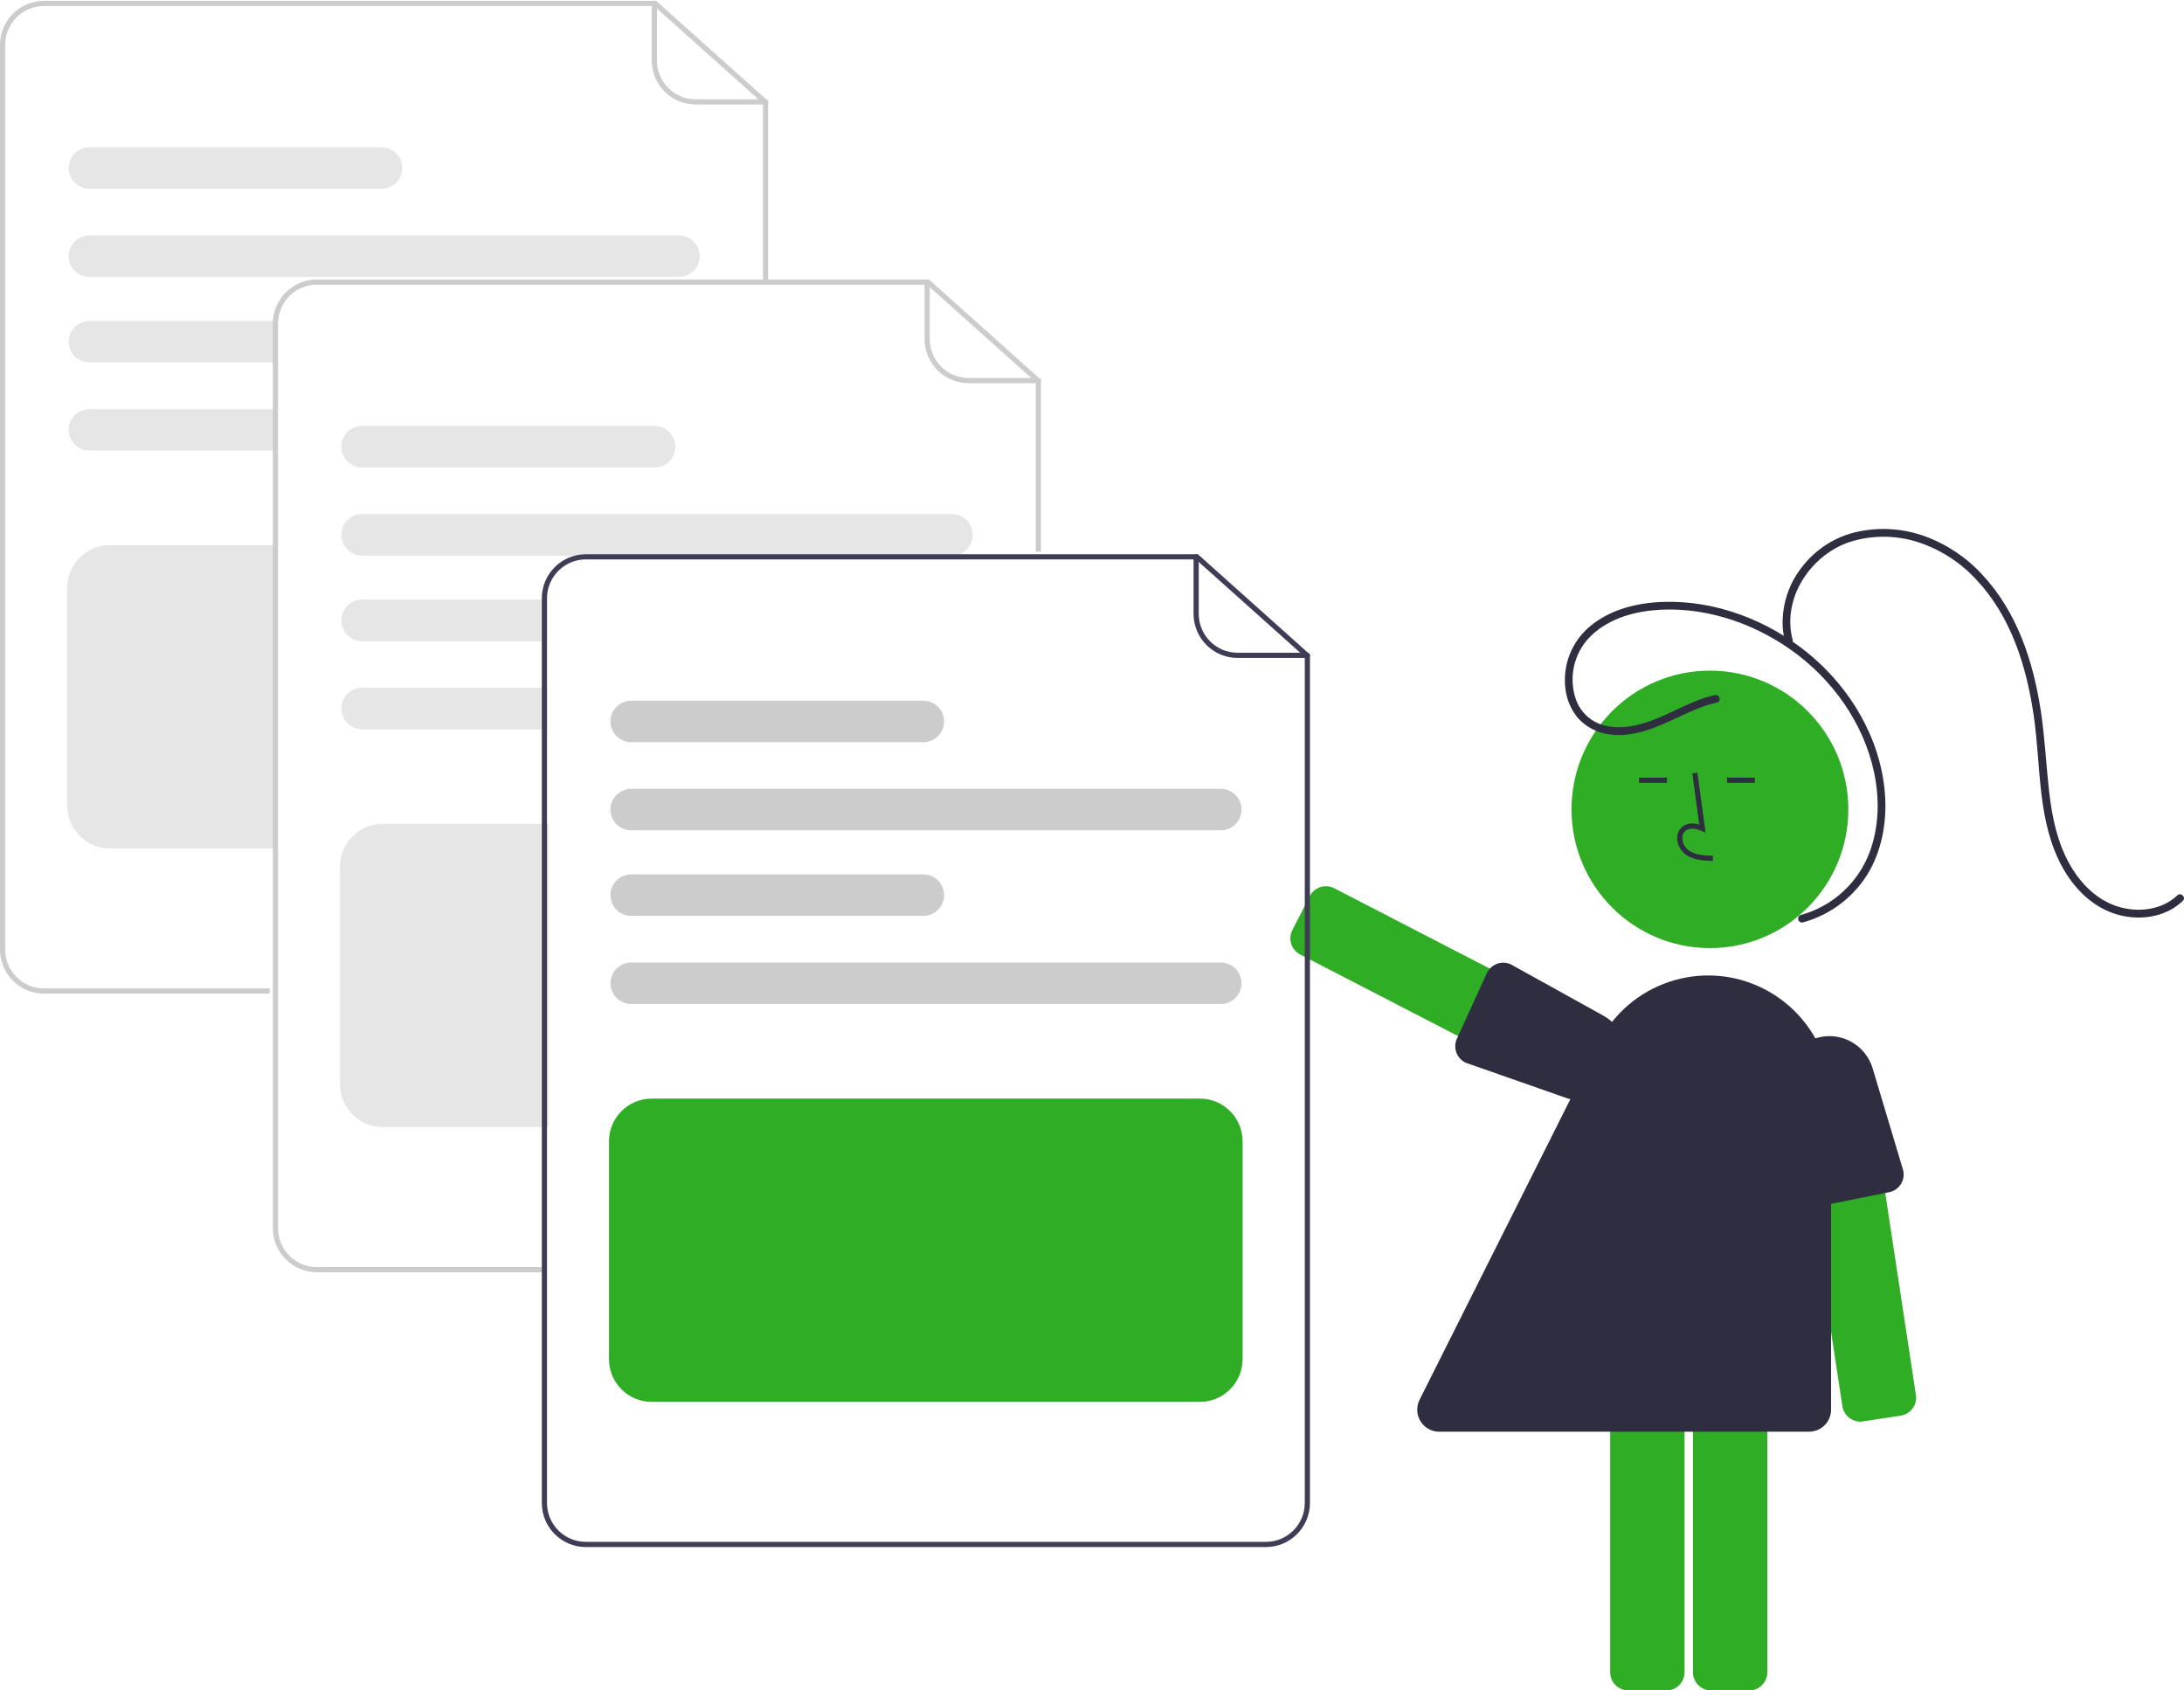 <svg xmlns="http://www.w3.org/2000/svg" xmlns:xlink="http://www.w3.org/1999/xlink" width="137" height="106" xml:space="preserve"><defs><clipPath id="clip0"><rect x="205" y="594" width="137" height="106"></rect></clipPath></defs><g clip-path="url(#clip0)" transform="translate(-205 -594)"><path d="M128.135 88.963 110.397 79.818C109.84 79.53 109.621 78.846 109.908 78.288L111.005 76.16C111.293 75.603 111.977 75.385 112.535 75.671L130.273 84.817C130.83 85.105 131.049 85.789 130.762 86.346L129.665 88.475C129.527 88.743 129.288 88.945 129.001 89.035 128.889 89.072 128.771 89.09 128.653 89.09 128.473 89.09 128.295 89.047 128.135 88.963Z" fill="#2FAD25" transform="matrix(1 0 0 1.002 176.16 573.88)"></path><path d="M122.727 80.409C123.01 80.298 123.325 80.306 123.602 80.431L129.415 83.645C130.736 84.375 131.254 86.013 130.592 87.369L130.519 87.334 130.592 87.369C129.962 88.661 128.465 89.277 127.108 88.804L120.804 86.6C120.23 86.347 119.97 85.676 120.223 85.103 120.223 85.102 120.224 85.102 120.224 85.102L122.098 81.008C122.131 80.934 122.171 80.864 122.219 80.798 122.347 80.622 122.524 80.487 122.727 80.409Z" fill="#2F2E41" transform="matrix(1 0 0 1.002 176.16 573.88)"></path><path d="M115.944 50.612C115.944 55.407 112.057 59.294 107.262 59.294 102.466 59.294 98.579 55.407 98.579 50.612 98.579 45.816 102.466 41.929 107.262 41.929 112.057 41.929 115.944 45.816 115.944 50.612Z" fill="#2FAD25" transform="matrix(1 0 0 1.002 205 594.044)"></path><path d="M135.037 124.743 135.037 104.786C135.037 104.159 135.545 103.651 136.172 103.65L138.567 103.65C139.194 103.651 139.702 104.159 139.702 104.786L139.702 124.743C139.702 125.37 139.194 125.878 138.567 125.878L136.172 125.878C135.545 125.878 135.037 125.37 135.037 124.743Z" fill="#2FAD25" transform="matrix(1 0 0 1.002 176.16 573.88)"></path><path d="M129.845 124.743 129.845 104.786C129.846 104.159 130.354 103.651 130.981 103.65L133.375 103.65C134.002 103.651 134.51 104.159 134.511 104.786L134.511 124.743C134.51 125.37 134.002 125.878 133.375 125.878L130.981 125.878C130.354 125.878 129.846 125.37 129.845 124.743Z" fill="#2FAD25" transform="matrix(1 0 0 1.002 176.16 573.88)"></path><path d="M136.284 73.962 136.293 73.638C135.69 73.621 135.158 73.583 134.758 73.291 134.528 73.114 134.387 72.845 134.371 72.556 134.357 72.379 134.426 72.205 134.559 72.086 134.824 71.862 135.251 71.935 135.562 72.078L135.831 72.201 135.316 68.438 134.995 68.483 135.432 71.683C135.01 71.558 134.618 71.612 134.349 71.839 134.14 72.021 134.029 72.291 134.047 72.567 134.066 72.956 134.256 73.317 134.566 73.553 135.08 73.928 135.748 73.947 136.284 73.962Z" fill="#2F2E41" transform="matrix(1 0 0 1.002 176.16 573.88)"></path><path d="M102.817 48.626 104.565 48.626 104.565 48.951 102.817 48.951Z" fill="#2F2E41" transform="matrix(1 0 0 1.002 205 594.044)"></path><path d="M108.333 48.626 110.08 48.626 110.08 48.951 108.333 48.951Z" fill="#2F2E41" transform="matrix(1 0 0 1.002 205 594.044)"></path><path d="M144.411 108.088 141.408 88.358C141.314 87.739 141.74 87.16 142.36 87.065L144.727 86.704C145.347 86.611 145.925 87.037 146.02 87.656L149.023 107.386C149.117 108.006 148.691 108.585 148.071 108.68L145.704 109.04C145.085 109.135 144.506 108.709 144.411 108.09 144.411 108.089 144.411 108.089 144.411 108.088Z" fill="#2FAD25" transform="matrix(1 0 0 1.002 176.16 573.88)"></path><path d="M142.09 95.424C141.834 95.26 141.656 95 141.594 94.703L140.78 88.111C140.594 86.613 141.615 85.232 143.102 84.971L143.116 85.05 143.102 84.971C144.517 84.721 145.896 85.571 146.31 86.947L148.23 93.343C148.362 93.956 147.973 94.56 147.359 94.693 147.359 94.693 147.359 94.693 147.358 94.693L142.945 95.581C142.866 95.598 142.785 95.607 142.704 95.607 142.486 95.606 142.273 95.543 142.09 95.424Z" fill="#2F2E41" transform="matrix(1 0 0 1.002 176.16 573.88)"></path><path d="M142.323 109.685 119.12 109.685C118.358 109.685 117.741 109.068 117.741 108.306 117.741 108.091 117.791 107.879 117.888 107.687L129.106 85.378C131.019 81.574 135.653 80.041 139.456 81.954 142.059 83.263 143.702 85.927 143.702 88.841L143.702 108.306C143.701 109.067 143.084 109.684 142.323 109.685Z" fill="#2F2E41" transform="matrix(1 0 0 1.002 176.16 573.88)"></path><path d="M136.41 63.581C134.632 63.977 133.133 65.136 131.346 65.496 130.532 65.66 129.635 65.653 128.887 65.253 128.333 64.952 127.909 64.457 127.697 63.864 127.27 62.63 127.5 61.265 128.308 60.239 129.311 59.011 130.911 58.446 132.445 58.286 135.516 57.967 138.671 58.979 141.171 60.742 143.752 62.562 145.732 65.295 146.396 68.406 146.751 70.069 146.716 71.838 146.11 73.439 145.527 74.971 144.379 76.222 142.903 76.934 142.55 77.104 142.183 77.241 141.805 77.343 141.677 77.383 141.605 77.52 141.645 77.648 141.684 77.77 141.81 77.842 141.934 77.812 143.594 77.359 145.027 76.304 145.952 74.853 146.903 73.332 147.222 71.47 147.076 69.701 146.792 66.278 144.91 63.132 142.279 60.978 139.751 58.909 136.481 57.65 133.192 57.75 131.543 57.8 129.832 58.218 128.549 59.305 127.427 60.254 126.857 61.705 127.034 63.164 127.108 63.836 127.374 64.473 127.802 64.996 128.325 65.587 129.05 65.962 129.835 66.046 131.779 66.299 133.465 65.197 135.183 64.489 135.622 64.304 136.075 64.157 136.539 64.05 136.845 63.982 136.715 63.512 136.41 63.581Z" fill="#2F2E41" transform="matrix(1 0 0 1.002 176.16 573.88)"></path><path d="M141.293 60.141C140.595 57.528 142.417 54.808 144.892 53.992 146.313 53.55 147.836 53.567 149.246 54.041 150.621 54.506 151.856 55.312 152.835 56.383 155.005 58.691 155.966 61.807 156.415 64.879 156.88 68.05 156.618 71.524 158.241 74.406 158.914 75.601 159.912 76.647 161.203 77.162 162.406 77.642 163.848 77.644 165.002 77.02 165.279 76.868 165.535 76.681 165.766 76.462 165.993 76.247 165.649 75.903 165.422 76.118 164.455 77.03 163.016 77.201 161.775 76.844 160.421 76.454 159.379 75.413 158.692 74.215 157.898 72.829 157.567 71.246 157.387 69.674 157.19 67.959 157.114 66.234 156.851 64.526 156.377 61.444 155.353 58.352 153.179 56.039 152.185 54.959 150.945 54.135 149.565 53.635 148.144 53.126 146.605 53.048 145.14 53.411 143.808 53.756 142.635 54.545 141.813 55.648 141.014 56.695 140.608 57.989 140.666 59.305 140.686 59.631 140.74 59.954 140.824 60.27 140.864 60.398 141.001 60.47 141.129 60.43 141.251 60.392 141.323 60.265 141.293 60.141Z" fill="#2F2E41" transform="matrix(1 0 0 1.002 176.16 573.88)"></path><path d="M45.755 82.268 31.598 82.268C30.076 82.266 28.842 81.032 28.84 79.51L28.84 22.89C28.842 21.368 30.076 20.134 31.598 20.132L69.996 20.132 77.024 26.407 77.024 37.816 76.699 37.816 76.699 26.552 69.872 20.457 31.598 20.457C30.255 20.458 29.166 21.547 29.165 22.89L29.165 79.51C29.166 80.853 30.255 81.942 31.598 81.943L45.755 81.943Z" fill="#CCCCCC" transform="matrix(1 0 0 1.002 176.16 573.88)"></path><path d="M76.862 26.621 72.481 26.621C70.959 26.62 69.725 25.386 69.723 23.863L69.723 20.294C69.723 20.205 69.796 20.132 69.885 20.132 69.975 20.132 70.048 20.205 70.048 20.294L70.048 23.863C70.049 25.207 71.138 26.296 72.481 26.297L76.862 26.297C76.951 26.297 77.024 26.37 77.024 26.459 77.024 26.549 76.951 26.621 76.862 26.621Z" fill="#CCCCCC" transform="matrix(1 0 0 1.002 176.16 573.88)"></path><path d="M71.433 34.814 34.444 34.814C33.727 34.814 33.146 35.395 33.146 36.112 33.146 36.829 33.727 37.41 34.444 37.41L71.433 37.41C72.15 37.41 72.731 36.829 72.731 36.112 72.731 35.395 72.15 34.814 71.433 34.814Z" fill="#E6E6E6" transform="matrix(1 0 0 1.002 176.16 573.88)"></path><path d="M52.776 29.298 34.444 29.298C33.727 29.298 33.146 29.879 33.146 30.596 33.146 31.313 33.727 31.894 34.444 31.894L52.776 31.894C53.493 31.894 54.074 31.313 54.074 30.596 54.074 29.879 53.493 29.298 52.776 29.298Z" fill="#E6E6E6" transform="matrix(1 0 0 1.002 176.16 573.88)"></path><path d="M34.444 45.684C33.727 45.684 33.146 46.265 33.146 46.982 33.146 47.699 33.727 48.28 34.444 48.28L46.037 48.28 46.037 45.684Z" fill="#E6E6E6" transform="matrix(1 0 0 1.002 176.16 573.88)"></path><path d="M34.444 40.168C33.727 40.168 33.146 40.749 33.146 41.466 33.146 42.183 33.727 42.764 34.444 42.764L46.037 42.764 46.037 40.168Z" fill="#E6E6E6" transform="matrix(1 0 0 1.002 176.16 573.88)"></path><path d="M46.118 73.183 35.729 73.183C34.251 73.181 33.053 71.984 33.052 70.506L33.052 56.878C33.053 55.4 34.251 54.203 35.729 54.201L46.118 54.201Z" fill="#E6E6E6" transform="matrix(1 0 0 1.002 176.16 573.88)"></path><path d="M62.87 99.708 48.714 99.708C47.192 99.706 45.958 98.472 45.956 96.95L45.956 40.33C45.958 38.808 47.192 37.574 48.714 37.572L87.112 37.572 94.139 43.847 94.139 54.607 93.815 54.607 93.815 43.992 86.988 37.897 48.714 37.897C47.371 37.898 46.282 38.987 46.281 40.33L46.281 96.95C46.282 98.293 47.371 99.382 48.714 99.383L62.87 99.383Z" fill="#CCCCCC" transform="matrix(1 0 0 1.002 176.16 573.88)"></path><path d="M93.977 44.062 89.597 44.062C88.075 44.06 86.841 42.826 86.839 41.304L86.839 37.734C86.839 37.645 86.912 37.572 87.001 37.572 87.091 37.572 87.163 37.645 87.163 37.734L87.163 41.304C87.165 42.647 88.254 43.736 89.597 43.737L93.977 43.737C94.067 43.737 94.139 43.81 94.139 43.899 94.139 43.989 94.067 44.062 93.977 44.062Z" fill="#CCCCCC" transform="matrix(1 0 0 1.002 176.16 573.88)"></path><path d="M88.549 52.254 51.559 52.254C50.843 52.254 50.262 52.836 50.262 53.552 50.262 54.269 50.843 54.85 51.559 54.85L88.549 54.85C89.266 54.85 89.847 54.269 89.847 53.552 89.847 52.836 89.266 52.254 88.549 52.254Z" fill="#E6E6E6" transform="matrix(1 0 0 1.002 176.16 573.88)"></path><path d="M69.892 46.738 51.559 46.738C50.843 46.738 50.262 47.32 50.262 48.036 50.262 48.753 50.843 49.334 51.559 49.334L69.892 49.334C70.609 49.334 71.19 48.753 71.19 48.036 71.19 47.32 70.609 46.738 69.892 46.738Z" fill="#E6E6E6" transform="matrix(1 0 0 1.002 176.16 573.88)"></path><path d="M88.549 52.254 51.559 52.254C50.843 52.254 50.262 52.836 50.262 53.552 50.262 54.269 50.843 54.85 51.559 54.85L88.549 54.85C89.266 54.85 89.847 54.269 89.847 53.552 89.847 52.836 89.266 52.254 88.549 52.254Z" fill="#E6E6E6" transform="matrix(1 0 0 1.002 176.16 573.88)"></path><path d="M69.892 46.738 51.559 46.738C50.843 46.738 50.262 47.32 50.262 48.036 50.262 48.753 50.843 49.334 51.559 49.334L69.892 49.334C70.609 49.334 71.19 48.753 71.19 48.036 71.19 47.32 70.609 46.738 69.892 46.738Z" fill="#E6E6E6" transform="matrix(1 0 0 1.002 176.16 573.88)"></path><path d="M51.559 63.124C50.843 63.124 50.262 63.705 50.262 64.422 50.262 65.139 50.843 65.72 51.559 65.72L63.153 65.72 63.153 63.124Z" fill="#E6E6E6" transform="matrix(1 0 0 1.002 176.16 573.88)"></path><path d="M51.559 57.608C50.843 57.608 50.262 58.189 50.262 58.906 50.262 59.623 50.843 60.204 51.559 60.204L63.153 60.204 63.153 57.608Z" fill="#E6E6E6" transform="matrix(1 0 0 1.002 176.16 573.88)"></path><path d="M51.559 63.124C50.843 63.124 50.262 63.705 50.262 64.422 50.262 65.139 50.843 65.72 51.559 65.72L63.153 65.72 63.153 63.124Z" fill="#E6E6E6" transform="matrix(1 0 0 1.002 176.16 573.88)"></path><path d="M51.559 57.608C50.843 57.608 50.262 58.189 50.262 58.906 50.262 59.623 50.843 60.204 51.559 60.204L63.153 60.204 63.153 57.608Z" fill="#E6E6E6" transform="matrix(1 0 0 1.002 176.16 573.88)"></path><path d="M63.234 90.623 52.844 90.623C51.367 90.621 50.169 89.424 50.168 87.946L50.168 74.318C50.169 72.841 51.367 71.643 52.844 71.641L63.234 71.641Z" fill="#E6E6E6" transform="matrix(1 0 0 1.002 176.16 573.88)"></path><path d="M64.149 55.175C63.329 55.675 62.829 56.566 62.828 57.527L62.828 57.933 63.153 57.933 63.153 57.527C63.154 56.424 63.896 55.459 64.962 55.175ZM103.984 54.769 65.586 54.769C64.064 54.771 62.83 56.005 62.828 57.527L62.828 114.147C62.83 115.669 64.064 116.902 65.586 116.905L108.254 116.905C109.776 116.902 111.01 115.669 111.012 114.147L111.012 61.044ZM110.687 114.147C110.686 115.49 109.597 116.578 108.254 116.58L65.586 116.58C64.243 116.578 63.154 115.49 63.153 114.147L63.153 57.527C63.154 56.424 63.896 55.459 64.962 55.175 65.165 55.12 65.375 55.093 65.586 55.093L103.86 55.093 110.687 61.189ZM64.149 55.175C63.329 55.675 62.829 56.566 62.828 57.527L62.828 57.933 63.153 57.933 63.153 57.527C63.154 56.424 63.896 55.459 64.962 55.175Z" fill="#3F3D56" transform="matrix(1 0 0 1.002 176.16 573.88)"></path><path d="M110.85 61.258 106.469 61.258C104.947 61.257 103.713 60.023 103.711 58.5L103.711 54.931C103.711 54.842 103.784 54.769 103.873 54.769 103.963 54.769 104.036 54.842 104.036 54.931L104.036 58.5C104.037 59.844 105.126 60.932 106.469 60.934L110.85 60.934C110.939 60.934 111.012 61.007 111.012 61.096 111.012 61.186 110.939 61.258 110.85 61.258Z" fill="#3F3D56" transform="matrix(1 0 0 1.002 176.16 573.88)"></path><path d="M105.422 72.047 68.432 72.047C67.715 72.047 67.134 71.466 67.134 70.749 67.134 70.032 67.715 69.451 68.432 69.451L105.422 69.451C106.138 69.451 106.719 70.032 106.719 70.749 106.719 71.466 106.138 72.047 105.422 72.047Z" fill="#CCCCCC" transform="matrix(1 0 0 1.002 176.16 573.88)"></path><path d="M86.765 66.531 68.432 66.531C67.715 66.531 67.134 65.95 67.134 65.233 67.134 64.516 67.715 63.935 68.432 63.935L86.765 63.935C87.481 63.935 88.062 64.516 88.062 65.233 88.062 65.95 87.481 66.531 86.765 66.531Z" fill="#CCCCCC" transform="matrix(1 0 0 1.002 176.16 573.88)"></path><path d="M105.422 82.917 68.432 82.917C67.715 82.917 67.134 82.335 67.134 81.619 67.134 80.902 67.715 80.321 68.432 80.321L105.422 80.321C106.138 80.321 106.719 80.902 106.719 81.619 106.719 82.335 106.138 82.917 105.422 82.917Z" fill="#CCCCCC" transform="matrix(1 0 0 1.002 176.16 573.88)"></path><path d="M86.765 77.401 68.432 77.401C67.715 77.401 67.134 76.82 67.134 76.103 67.134 75.386 67.715 74.805 68.432 74.805L86.765 74.805C87.481 74.805 88.062 75.386 88.062 76.103 88.062 76.82 87.481 77.401 86.765 77.401Z" fill="#CCCCCC" transform="matrix(1 0 0 1.002 176.16 573.88)"></path><path d="M104.11 107.819 69.717 107.819C68.239 107.818 67.041 106.62 67.04 105.143L67.04 91.515C67.041 90.037 68.239 88.84 69.717 88.838L104.11 88.838C105.588 88.84 106.785 90.037 106.787 91.515L106.787 105.143C106.785 106.62 105.588 107.818 104.11 107.819Z" fill="#2FAD25" transform="matrix(1 0 0 1.002 176.16 573.88)"></path></g></svg>